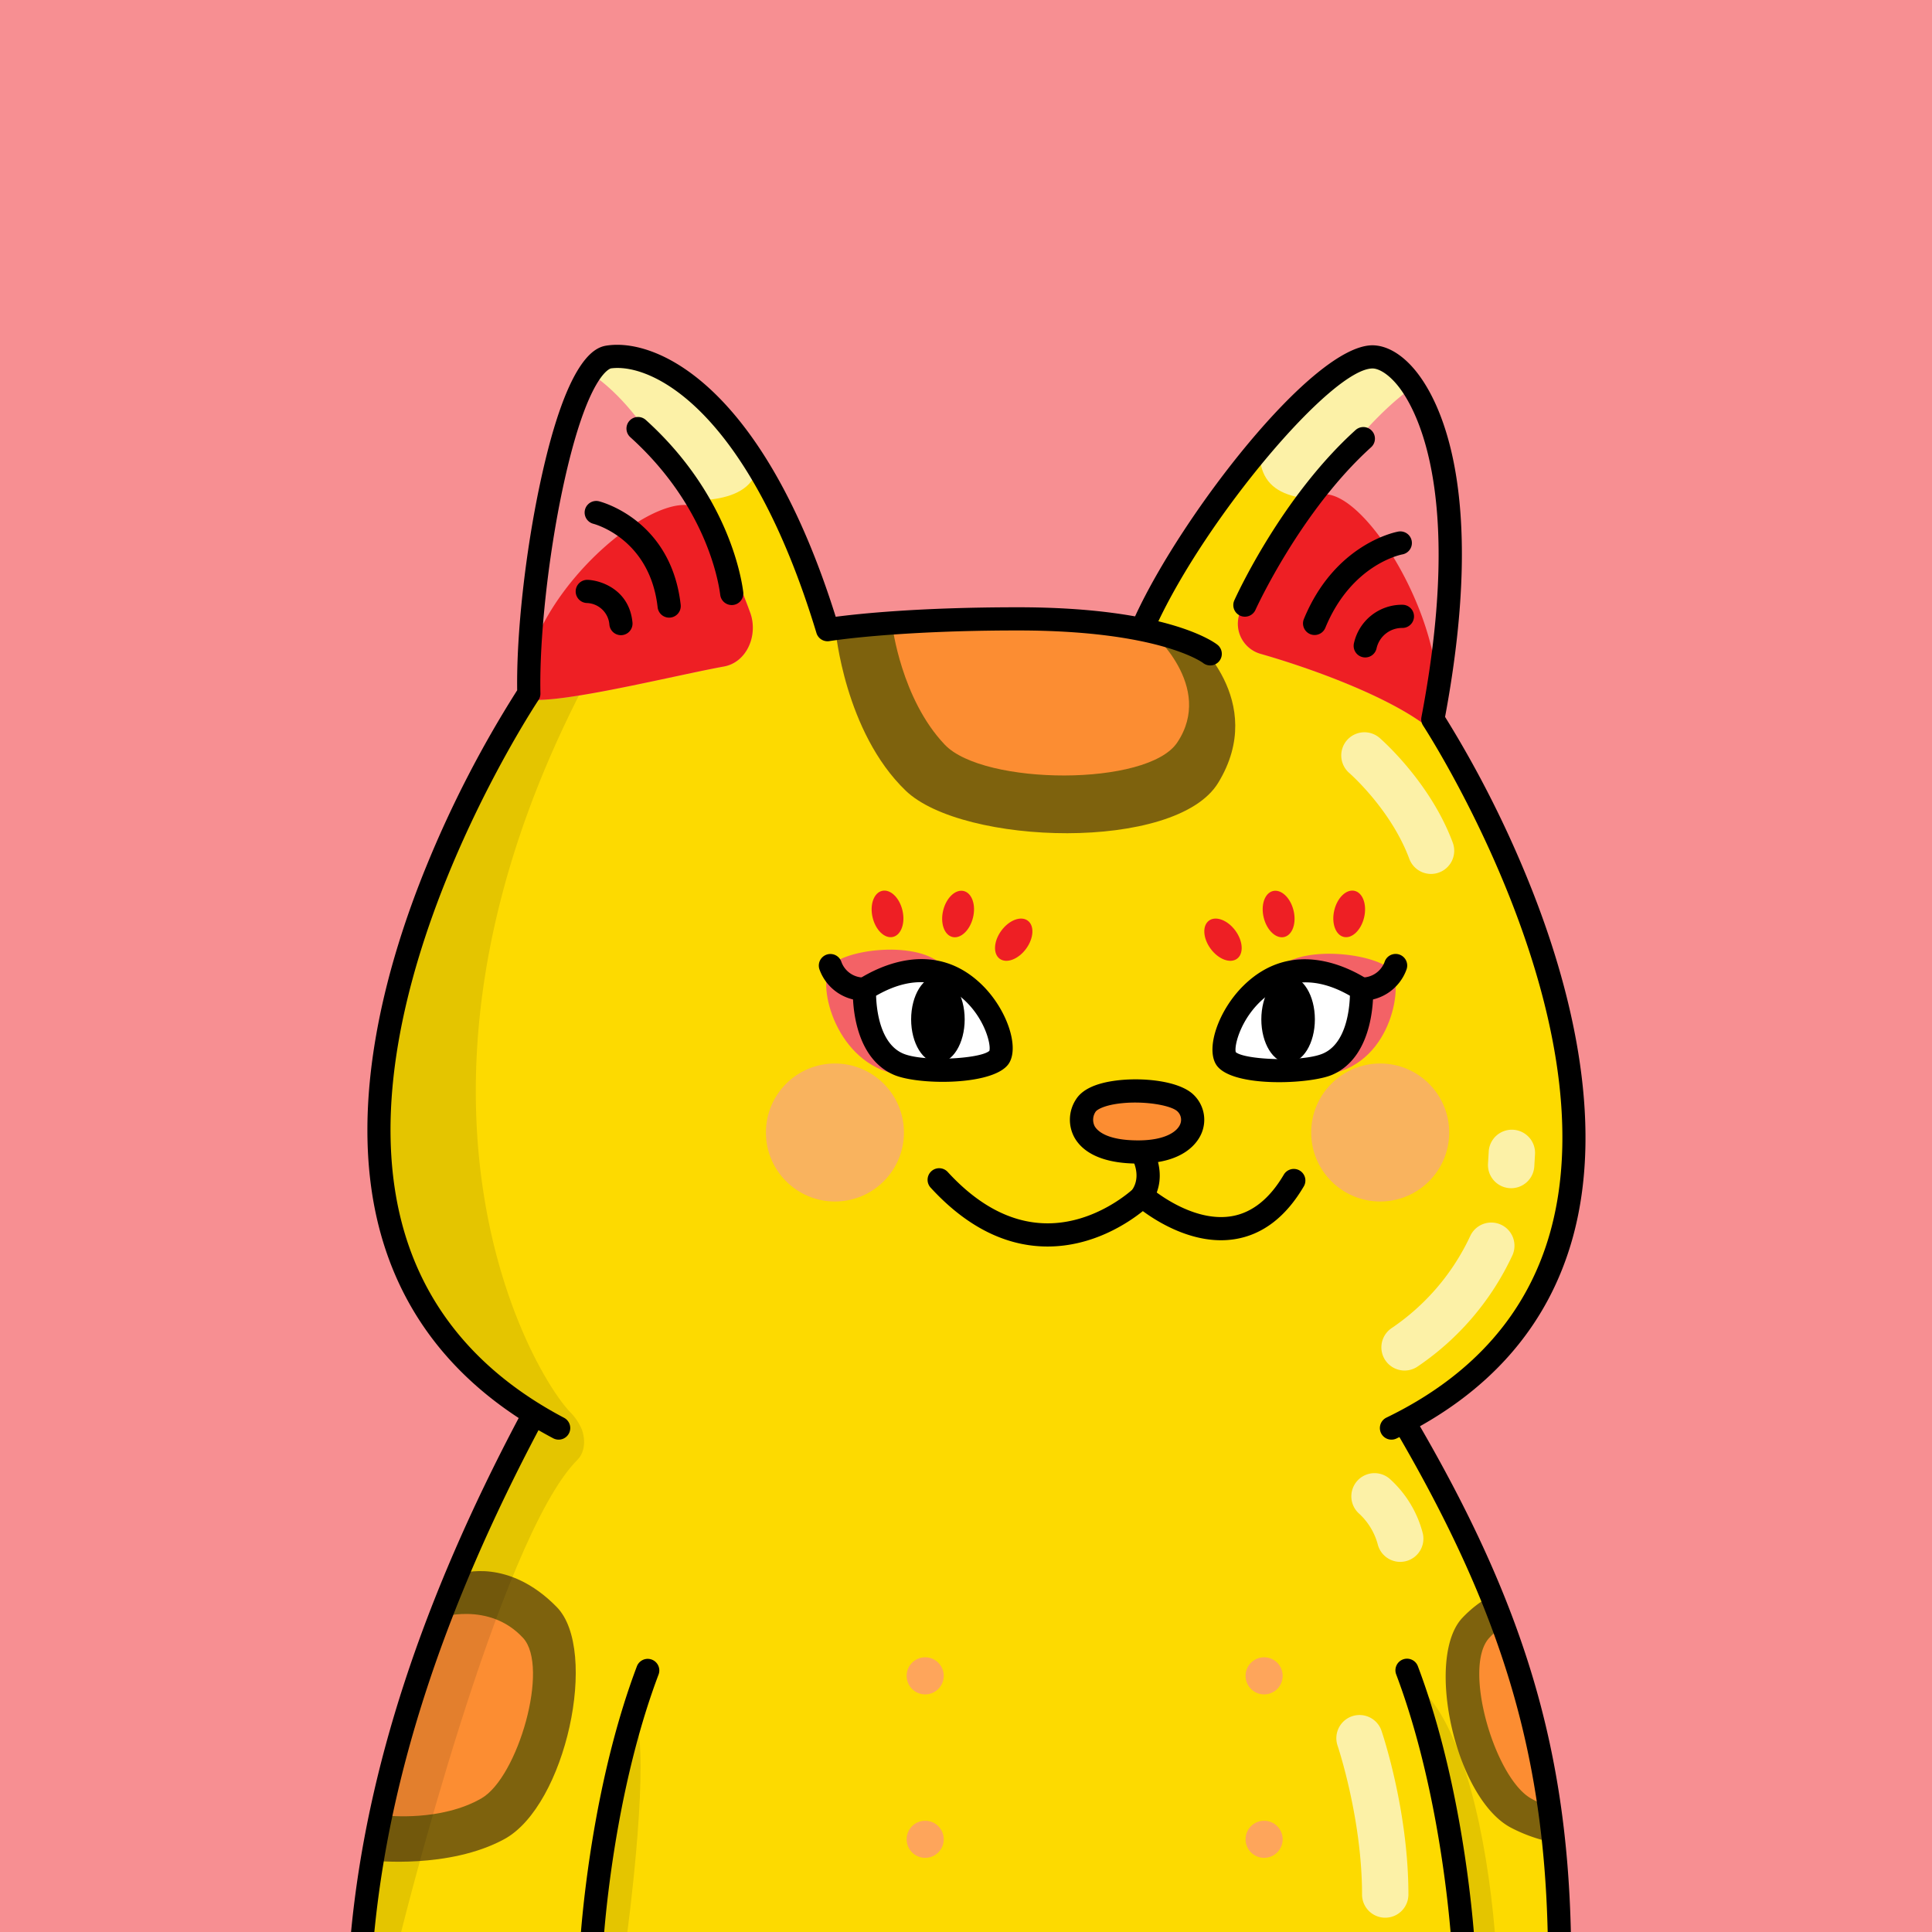 <svg xmlns="http://www.w3.org/2000/svg" viewBox="0 0 500 500"><defs><clipPath id="pl9mgamiq2_a"><path d="M0 0h500v500H0z" style="fill:none"/></clipPath></defs><path d="M0 0h500v500H0z" style="fill:#f78f92"/><g style="clip-path:url(#pl9mgamiq2_a)"><path d="M138.698 368c-22.643 34.631-42.112 104.831-45.42 132h310.235c.44-12.683-.451-65.798-39.398-132Z" style="fill:#fdda00"/><path d="M144.103 415.914c10.922 11.177 2.377 51.374-13.59 60.052-14.335 7.791-34.017 5.554-34.017 5.554l6.575-30.938 16.334-43.344s12.15-4.165 24.698 8.676" style="fill:#7e620d"/><path d="M135.372 423.9c6.938 7.536-1.361 36.068-10.757 41.5-10.541 6.094-24.62 4.461-24.62 4.461l4.336-20.804 9.173-30.364s13.02-4.404 21.868 5.207" style="fill:#fc8d32"/><path d="M378.579 418.572c-9.885 10.115-2.152 46.496 12.3 54.35a40.6 40.6 0 0 0 10.283 3.76l-2.665-25.454-11.634-38.786a30 30 0 0 0-8.284 6.13" style="fill:#7e620d"/><path d="M385.405 423.9c-6.938 7.536 1.361 36.068 10.757 41.5a30.3 30.3 0 0 0 5.622 2.493l-11.41-47.867a18.8 18.8 0 0 0-4.97 3.874" style="fill:#fc8d32"/><path d="M403.536 503a3 3 0 0 1-2.997-2.93c-1.08-46.724-12.01-82.951-38.98-129.21a3 3 0 0 1 5.184-3.022c27.53 47.22 38.689 84.256 39.794 132.093a3 3 0 0 1-2.93 3.068ZM93.87 503a3 3 0 0 1-.295-.014 3 3 0 0 1-2.695-3.276c4.079-41.96 18.31-85.467 43.505-133.005a3 3 0 0 1 5.302 2.81c-24.822 46.832-38.833 89.61-42.835 130.775a3 3 0 0 1-2.983 2.71M153.359 503q-.127 0-.255-.01a3 3 0 0 1-2.738-3.241c.982-11.68 4.358-41.737 14.456-68.498a3 3 0 1 1 5.614 2.118c-9.832 26.055-13.13 55.452-14.091 66.882a3 3 0 0 1-2.986 2.75M378.411 503a3 3 0 0 1-2.986-2.747c-.969-11.458-4.281-40.913-14.08-66.884a3 3 0 1 1 5.613-2.118c10.066 26.676 13.456 56.788 14.446 68.496a3 3 0 0 1-2.737 3.242q-.128.011-.256.011"/><path d="M364.033 435.42s12.509 23.554 14.218 64.58h8.607c-2.147-25.285-8.168-51.742-18.243-62.046ZM152.887 500h9.47s5.255-39.065 2.747-52.973C164.076 441.328 152.887 500 152.887 500M93.907 500h9.91s25.345-101.997 45.612-122.19c2.158-2.15 2.382-6.273.215-9.81h-13.913c-29.391 54.512-40.487 117.95-41.824 132" style="opacity:.1"/><path d="M244.236 433.707a4.799 4.799 0 1 1-4.798-4.799 4.8 4.8 0 0 1 4.798 4.799m82.916-4.799a4.799 4.799 0 1 0 4.799 4.799 4.8 4.8 0 0 0-4.799-4.799m-87.714 42.3a4.799 4.799 0 1 0 4.798 4.798 4.8 4.8 0 0 0-4.798-4.799m87.714 0a4.799 4.799 0 1 0 4.799 4.798 4.8 4.8 0 0 0-4.799-4.799" style="fill:#fea55b"/><path d="M362.374 404.212a6 6 0 0 1-5.835-4.627 16.8 16.8 0 0 0-4.726-7.787 6 6 0 0 1 7.786-9.131 28.47 28.47 0 0 1 8.62 14.17 6.005 6.005 0 0 1-5.845 7.375M358.496 496.3a6 6 0 0 1-6-6c0-19.71-6.28-38.373-6.343-38.56a6 6 0 0 1 11.355-3.88c.285.834 6.988 20.674 6.988 42.44a6 6 0 0 1-6 6" style="fill:#fcf1a7"/><path d="M352.801 93.16c-27.225 7.863-55.704 67.692-56.33 69.058-6.338-.974-46.973-8.672-81.468.99-9.411-38.761-43.085-81.878-59.55-69.348-13.61 10.355-19.49 75.68-19.154 87.11-9.413 12.103-47.072 86.243-36.996 130.933 5.39 23.901 26.284 50.225 39.395 54.595 0 0 132.78 41.344 225.417 2.09 36.698-19.296 43.744-56.564 44.17-71.469.661-23.126-11.893-72.022-36.877-110.151 7.21-30.959 5.777-100.848-18.607-93.807" style="fill:#fdda00"/><path d="M150.511 369.782a14.5 14.5 0 0 0-2.596-3.959c-9.783-9.62-52.018-81.096 2.715-187.413 1.225-2.38 23.815-7.49 38.409-10.303 5.974-1.153 3.35-8.774 1.45-14.554-11.277-34.309-36.417-57.998-36.417-57.998-3.037 3.601-5.566 9.084-7.672 15.552-3.574 11.62-6.153 26.86-7.812 40.296-1.714 15.009-2.184 27.067-2.175 27.675-.03.06-.074.14-.123.229-.007.636-.004 1.198.01 1.663-6.813 8.759-28.412 50.002-36.013 89.065-3.207 19.922-2.686 40.591 5.263 59.162a108.3 108.3 0 0 0 15.486 23.433 91.7 91.7 0 0 0 15.643 13.04 19 19 0 0 0 2.02.828s4.281 1.331 11.812 3.284" style="opacity:.1"/><path d="M146.869 109.813c0 13.604 11.872 16.69 25.446 19.085 5.546.979 23.815 2.284 23.815-9.787 0 0-17.34-26.898-38.17-26.751 0 0-11.091 3.85-11.091 17.453" style="fill:#fcf1a7"/><path d="M166.097 109.807c-7.397-9.975-13.444-13.21-13.444-13.21-3.846-4.413-16.121 54.662-17.24 82.481-3.242 6.385 37.492-3.993 51.916-6.587 5.988-1.078 8.898-8.133 6.848-13.862-8.85-24.736-23.865-43.592-28.08-48.822" style="fill:#f78f92"/><path d="M135.413 179.078c-3.242 6.385 37.492-3.993 51.916-6.587 5.988-1.078 8.898-8.133 6.848-13.862a155 155 0 0 0-11.852-25.267c-6.865-11.85-45.793 17.897-46.912 45.716" style="fill:#ee1f24"/><path d="M371.644 112.848c5.359 12.504-5.138 16.638-18.922 16.638s-26.758.88-26.758-12.723c0 0 17.216-23.489 31-23.489 0 0 9.787 8.156 14.68 19.574" style="fill:#fcf1a7"/><path d="M160.694 164.384a3 3 0 0 1-2.983-2.716 6.06 6.06 0 0 0-5.88-5.61 3 3 0 0 1 .31-5.992c3.646.174 10.75 2.703 11.543 11.033a3 3 0 0 1-2.702 3.271 3 3 0 0 1-.288.014M173.175 159.845a3 3 0 0 1-2.977-2.663c-1.995-17.625-16.072-21.481-16.67-21.637a3 3 0 0 1 1.468-5.817c.762.19 18.69 4.917 21.164 26.78a3 3 0 0 1-2.643 3.318 3 3 0 0 1-.342.019M189.37 156.587a3 3 0 0 1-2.972-2.625c-.47-3.728-3.8-23.22-23.256-40.8a3 3 0 1 1 4.023-4.451c21.027 19 24.67 40.403 25.186 44.5a2.997 2.997 0 0 1-2.601 3.353 3 3 0 0 1-.38.023"/><path d="M315.26 202.601c-10.939 17.915-66.163 16.18-80.87 2.017-15.786-15.2-18.155-41.545-18.155-41.545l40.847-3.142 51.32 4.888s19.882 16.451 6.858 37.782" style="fill:#7e620d"/><path d="M304.661 192.17c-7.657 11.431-50.101 11.115-60.15.555-11.274-11.847-13.571-30.743-13.571-30.743l28.53-.885 38.353 2.342s16.603 14.155 6.838 28.732" style="fill:#fc8d32"/><path d="M370.537 188.972c-10.334-8.634-32.106-16.292-44.297-19.76a8.088 8.088 0 0 1-4.864-11.71c10.536-18.94 28.686-46.361 44.073-57.17 18.998 32.998 5.088 88.64 5.088 88.64" style="fill:#f78f92"/><path d="M370.537 188.972c-10.334-8.634-32.106-16.292-44.297-19.76a8.088 8.088 0 0 1-4.864-11.71 308 308 0 0 1 16.946-27.08c9.952-14.107 40.7 34.614 32.215 58.55" style="fill:#ee1f24"/><path d="M322.178 159.6a3 3 0 0 1-2.734-4.233c.488-1.083 12.163-26.713 31.375-44.073a3 3 0 1 1 4.023 4.452c-18.26 16.5-29.813 41.832-29.927 42.086a3 3 0 0 1-2.737 1.767M353.325 170.148a3.003 3.003 0 0 1-2.926-3.676 12.71 12.71 0 0 1 12.586-9.96 3 3 0 0 1-.085 6 6.76 6.76 0 0 0-6.654 5.31 3 3 0 0 1-2.92 2.326M340.219 164.339a3 3 0 0 1-2.773-4.143c8.025-19.488 23.755-22.504 24.42-22.623a3 3 0 0 1 1.069 5.904c-.567.108-13.229 2.703-19.941 19.003a3 3 0 0 1-2.775 1.859"/><path d="M370.352 226.174a6 6 0 0 1-5.625-3.913c-4.765-12.827-15.493-22.176-15.6-22.269a6 6 0 0 1 7.834-9.088c.536.461 13.187 11.49 19.015 27.179a6.004 6.004 0 0 1-5.624 8.09M363.508 354.693a6 6 0 0 1-3.383-10.96 58.8 58.8 0 0 0 20.373-23.857 6 6 0 1 1 10.892 5.037 70.8 70.8 0 0 1-24.51 28.74 5.97 5.97 0 0 1-3.372 1.04M391.09 307.506q-.177 0-.357-.01a6 6 0 0 1-5.637-6.343l.184-3.136a6 6 0 0 1 11.98.705l-.185 3.136a6 6 0 0 1-5.984 5.648" style="fill:#fcf1a7"/><path d="M360.116 372.579a3 3 0 0 1-1.31-5.701c22.327-10.812 36.611-27.053 42.458-48.271 15.5-56.258-32.472-130.07-32.958-130.809a3 3 0 0 1-.44-2.211c11.3-59.272-1.985-80.84-6.325-86.038-2.595-3.107-4.963-4.196-6.343-4.188-10.627.096-43.025 38.624-55.914 66.493a3 3 0 0 1-5.446-2.519c12.146-26.263 45.825-69.835 61.306-69.974 3.663.005 7.56 2.22 11.002 6.342 6.07 7.27 18.913 30.532 7.836 89.828a280.3 280.3 0 0 1 22.306 44.305c9.604 24.182 19.268 59.489 10.76 90.364-6.325 22.958-21.676 40.48-45.627 52.078a3 3 0 0 1-1.305.3"/><path d="M144.575 372.579a3 3 0 0 1-1.397-.348c-23.972-12.643-39.176-31.145-45.186-54.99-8.103-32.142 2.257-68.382 12.375-93.124a287.4 287.4 0 0 1 23.478-45.475c-.202-14.762 2.106-35.648 5.939-53.574 7.34-34.33 15.035-35.347 17.563-35.681 13.27-1.757 40.419 11.17 58.935 70.236 5.88-.774 21.614-2.458 47.14-2.461h.027c39.178 0 51.138 9.312 51.63 9.709a3 3 0 0 1-3.748 4.686c-.235-.176-11.55-8.395-47.882-8.395h-.026c-31.862.003-48.593 2.727-48.759 2.755a3 3 0 0 1-3.365-2.09c-17.396-57.437-42.39-69.917-53.166-68.492-.06.008-6.1 1.142-12.482 30.988-3.767 17.62-6.094 38.971-5.79 53.13a3 3 0 0 1-.51 1.737c-.505.753-50.34 75.92-35.538 134.598 5.58 22.118 19.766 39.323 42.164 51.136a3 3 0 0 1-1.402 5.655"/><circle cx="216.078" cy="293.09" r="17.858" style="fill:#f68cbc;opacity:.5"/><circle cx="357.191" cy="293.09" r="17.858" style="fill:#f68cbc;opacity:.5"/><path d="M295.68 312.32a3 3 0 0 1-2.54-4.594c2.334-3.724-.189-7.91-.215-7.951a3 3 0 1 1 5.068-3.212c.19.298 4.588 7.396.231 14.349a3 3 0 0 1-2.545 1.407"/><path d="M233.743 278.267c-16.337-1.685-22.136-21.46-19.202-27.606 2.258-4.73 22.065-7.596 29.055-1.138 5.372 4.962-2.579 29.494-9.853 28.744M341.14 278.298c18.12-.834 21.88-21.73 19.373-26.536-2.425-4.647-22.668-7.697-29.658-1.24-5.37 4.963 2.981 28.113 10.286 27.776" style="fill:#f36266"/><path d="M271.124 322.596q-.436 0-.877-.011c-10.49-.272-20.374-5.387-29.38-15.203a3 3 0 1 1 4.421-4.056c7.846 8.551 16.275 13.012 25.054 13.26 13.292.389 23.144-9.093 23.242-9.189l1.996-1.944 2.09 1.843c.101.088 10.533 9.143 20.953 7.476 5.334-.853 9.913-4.468 13.608-10.745a3 3 0 1 1 5.17 3.044c-4.654 7.905-10.665 12.491-17.865 13.63-10.177 1.611-19.69-4.265-23.768-7.267-3.863 3.093-12.935 9.162-24.644 9.162"/><path d="M258.943 271.494c0 7.24-11.103 5.421-19.969 5.421s-13.538-5.89-15.498-12.86c-2.103-7.48 6.303-13.024 15.168-13.024s20.3 13.225 20.3 20.463" style="fill:#fff"/><path d="M308.162 291.22c-.518 3.705-6.306 6.774-14.084 6.774s-15.746-5.02-15.746-8.76 7.43-7.152 15.208-7.152 15.482 2.997 14.622 9.138" style="fill:#fc8d32"/><path d="M294.576 301.132c-10.546 0-14.81-3.685-16.53-6.777a9.58 9.58 0 0 1 .406-9.814c1.59-2.561 5.07-4.206 10.344-4.89 6.916-.896 16.284.059 20.024 3.596a8.98 8.98 0 0 1 2.198 9.89c-.956 2.404-4.473 7.995-16.442 7.995m-.804-15.792a33 33 0 0 0-4.204.26c-4.204.546-5.77 1.704-6.018 2.105a3.7 3.7 0 0 0-.26 3.733c.617 1.11 2.954 3.694 11.286 3.694 6.777 0 10.057-2.176 10.867-4.213a2.97 2.97 0 0 0-.745-3.312c-1.306-1.235-5.94-2.267-10.926-2.267M243.97 279.977c-5.105 0-10.004-.68-12.64-1.815-11.346-4.89-10.631-21.597-10.595-22.306a3 3 0 0 1 1.387-2.38c5.594-3.553 19.918-10.52 32.101 1.489 6.3 6.211 9.605 15.825 6.93 20.17-2.12 3.447-9.864 4.842-17.182 4.842m-17.239-22.28c.113 3.584 1.008 12.383 6.975 14.955 5.2 2.24 20.03 1.394 22.34-.692.495-1.568-1.212-8.723-7.174-13.763-4.312-3.646-11.598-6.579-22.14-.5m31.868 15.866"/><path d="M223.54 258.98a12.195 12.195 0 0 1-11.488-8.17 3 3 0 0 1 5.702-1.867 6.12 6.12 0 0 0 5.978 4.035 3 3 0 1 1 .148 5.998q-.172.004-.34.004"/><ellipse cx="242.73" cy="263.814" rx="6.929" ry="11.245"/><path d="M316.579 270.46c0 7.24 11.67 6.455 20.535 6.455s13.538-5.89 15.498-12.86c2.104-7.48-6.302-13.024-15.168-13.024s-20.865 12.19-20.865 19.43" style="fill:#fff"/><path d="M331.017 280.067c-7.014 0-14.234-1.224-16.304-4.587-2.686-4.365.69-14.081 7.085-20.384 12.28-12.105 26.587-5.166 32.168-1.62a3 3 0 0 1 1.388 2.38c.036.71.75 17.415-10.596 22.306-2.577 1.11-8.093 1.905-13.741 1.905m-11.197-7.77c2.357 2.006 17.303 2.621 22.563.355 5.964-2.57 6.86-11.366 6.973-14.954-10.475-6.031-17.78-3.087-22.125.559-6.1 5.12-7.895 12.413-7.411 14.04m-.078-.071"/><path d="M352.549 258.98q-.169 0-.34-.004a3 3 0 1 1 .147-5.998 6.21 6.21 0 0 0 5.978-4.035 3 3 0 0 1 5.702 1.868 12.2 12.2 0 0 1-11.487 8.17"/><ellipse cx="333.359" cy="263.814" rx="6.929" ry="11.245"/><ellipse cx="262.349" cy="243.192" rx="6.124" ry="3.969" transform="rotate(-53.624 262.35 243.192)" style="fill:#ee1f24"/><ellipse cx="229.69" cy="236.516" rx="3.969" ry="6.124" transform="rotate(-13.27 229.69 236.516)" style="fill:#ee1f24"/><ellipse cx="247.954" cy="236.545" rx="6.124" ry="3.969" transform="rotate(-76.086 247.954 236.545)" style="fill:#ee1f24"/><ellipse cx="316.511" cy="243.192" rx="3.969" ry="6.124" transform="rotate(-36.376 316.51 243.192)" style="fill:#ee1f24"/><ellipse cx="349.17" cy="236.516" rx="6.124" ry="3.969" transform="rotate(-76.73 349.17 236.516)" style="fill:#ee1f24"/><ellipse cx="330.906" cy="236.545" rx="3.969" ry="6.124" transform="rotate(-13.914 330.906 236.545)" style="fill:#ee1f24"/></g></svg>